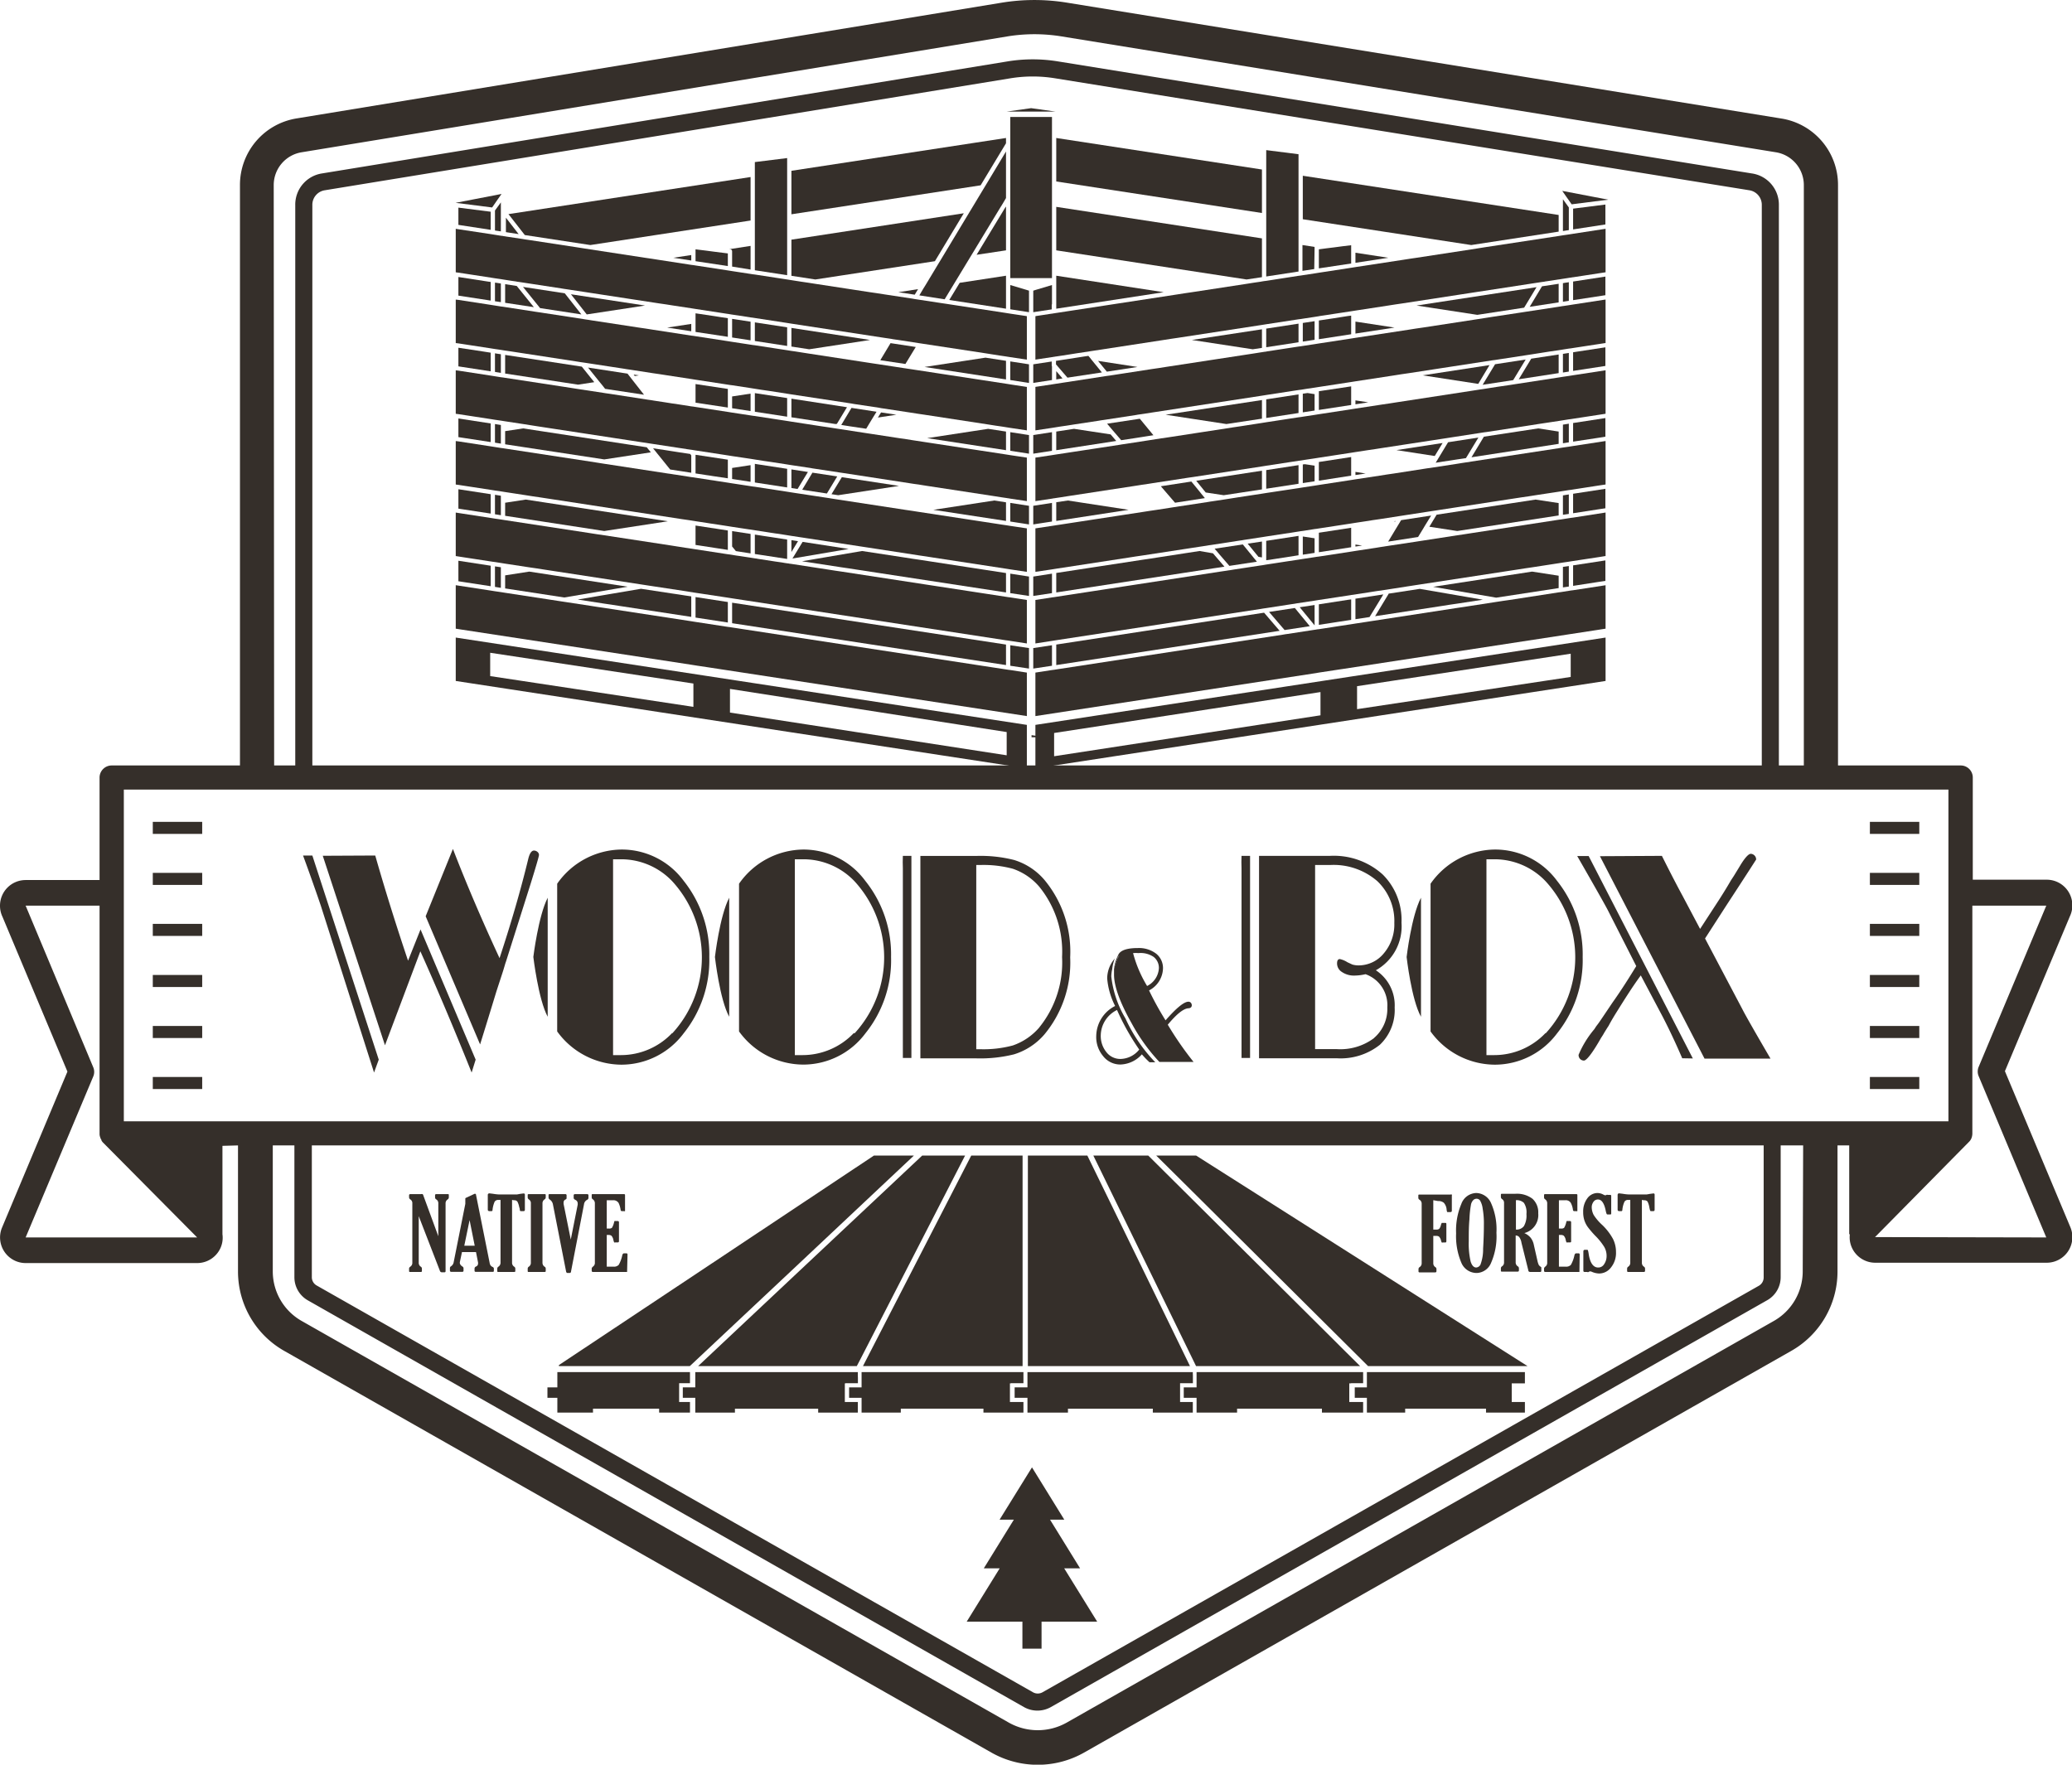 <svg xmlns="http://www.w3.org/2000/svg" viewBox="0 0 242.46 206.54"><defs><style>.cls-1{fill:#352f2a;}.cls-2{fill:none;}</style></defs><title>Ресурс 1</title><g id="Слой_2" data-name="Слой 2"><g id="Слой_1-2" data-name="Слой 1"><polygon class="cls-1" points="128.39 189.8 124.53 183.56 126.39 183.56 122.87 177.86 124.54 177.86 120.76 171.74 116.97 177.86 118.64 177.86 115.12 183.56 116.98 183.56 113.12 189.8 119.64 189.8 119.64 192.96 121.88 192.96 121.88 189.8 128.39 189.8"/><polygon class="cls-1" points="106.17 149.8 100.98 159.89 119.66 159.89 119.66 149.8 119.66 141.01 119.66 140.31 119.66 135.25 113.65 135.25 111.2 140.02 106.17 149.8"/><polygon class="cls-1" points="140.49 140.4 140.69 140.6 160.09 159.89 178.75 159.89 148.08 140.4 139.97 135.25 135.3 135.25 135.3 135.25 137.59 137.52 140.49 140.4"/><polygon class="cls-1" points="137.24 155.76 130.05 141.01 127.24 135.25 120.28 135.25 120.28 141.01 120.28 149.11 120.28 149.8 120.28 159.89 139.25 159.89 137.24 155.76"/><polygon class="cls-1" points="92.72 148.62 103.93 138.08 106.94 135.25 102.26 135.25 82.17 148.62 65.4 159.77 65.4 159.89 80.72 159.89 92.72 148.62"/><polygon class="cls-1" points="135.04 149.8 139.96 159.89 140.15 159.89 159.16 159.89 159.16 159.89 159.16 159.89 156.91 157.66 155.78 156.53 149.01 149.8 134.37 135.25 127.94 135.25 127.94 135.25 128.99 137.4 135.04 149.8"/><polygon class="cls-1" points="101.78 141.01 101.78 141.01 93.18 149.09 81.69 159.89 100.26 159.89 100.78 158.89 105.72 149.28 109.97 141.01 112.93 135.25 107.91 135.25 107.91 135.25 103.73 139.18 101.78 141.01"/><polygon class="cls-1" points="79.47 164.09 79.47 161.89 80.74 161.89 80.74 161.35 80.74 161 80.74 160.99 80.74 160.59 80.69 160.59 80.2 160.59 80.2 160.59 65.22 160.59 65.22 160.66 65.22 161 65.22 161.35 65.22 162.38 64.06 162.38 64.06 163.6 65.22 163.6 65.22 165.33 69.39 165.33 69.39 164.87 77.13 164.87 77.13 165.33 80.74 165.33 80.74 164.09 79.49 164.09 79.47 164.09"/><polygon class="cls-1" points="98.86 164.09 98.86 161.91 98.93 161.91 98.93 161.89 100.39 161.89 100.39 161.35 100.39 161.26 100.38 161 100.38 160.59 100.37 160.59 100.01 160.59 81.36 160.59 81.36 160.66 81.36 161 81.36 161.35 81.36 162.38 81.18 162.38 79.9 162.38 79.9 163.6 79.93 163.6 81.18 163.6 81.36 163.6 81.36 165.33 86 165.33 86 164.87 95.74 164.87 95.74 165.33 100.38 165.33 100.38 164.09 98.93 164.09 98.86 164.09"/><polygon class="cls-1" points="118.18 164.09 118.18 161.91 118.3 161.91 118.3 161.89 119.76 161.89 119.76 161.35 119.76 161 119.76 160.59 119.66 160.59 100.88 160.59 100.82 160.59 100.82 160.66 100.82 161 100.82 161.35 100.82 162.38 99.36 162.38 99.36 162.4 99.36 163.6 100.82 163.6 100.82 165.33 100.88 165.33 105.41 165.33 105.41 164.87 115.08 164.87 115.08 165.33 119.76 165.33 119.76 164.09 118.3 164.09 118.18 164.09"/><polygon class="cls-1" points="138.09 164.09 138.09 161.89 139.59 161.89 139.59 161.35 139.59 161 139.58 160.78 139.58 160.59 139.49 160.59 139.49 160.59 120.28 160.59 120.23 160.59 120.23 161 120.23 161.35 120.23 162.38 120.19 162.38 118.73 162.38 118.73 162.4 118.73 163.6 120.19 163.6 120.23 163.6 120.23 165.33 124.97 165.33 124.97 164.87 134.9 164.87 134.9 165.33 139.58 165.33 139.58 164.09 138.1 164.09 138.09 164.09"/><polygon class="cls-1" points="157.89 164.09 157.89 161.91 158.1 161.91 158.1 161.89 159.51 161.89 159.51 161.35 159.51 161 159.51 160.66 159.51 160.59 140.19 160.59 140.19 160.59 140.15 160.59 140.02 160.59 140.02 160.95 140.02 161 140.02 161.35 140.02 162.38 138.52 162.38 138.52 163.6 138.53 163.6 140.02 163.6 140.02 165.33 140.15 165.33 144.76 165.33 144.76 164.87 154.69 164.87 154.69 165.33 159.51 165.33 159.51 164.09 158.1 164.09 157.89 164.09"/><polygon class="cls-1" points="160.59 160.59 160.12 160.59 159.95 160.59 159.95 160.89 159.95 161 159.95 161.35 159.95 162.38 159.95 162.38 158.53 162.38 158.53 162.4 158.53 163.6 159.95 163.6 159.95 163.6 159.95 165.33 164.43 165.33 164.43 164.87 173.89 164.87 173.89 165.33 178.44 165.33 178.44 164.09 176.9 164.09 176.9 161.91 178.44 161.91 178.44 161.35 178.44 161 178.44 160.66 178.44 160.59 160.59 160.59 160.59 160.59"/><rect class="cls-1" x="218.81" y="126.05" width="5.78" height="1.41"/><rect class="cls-1" x="218.81" y="120.08" width="5.78" height="1.41"/><rect class="cls-1" x="218.81" y="114.11" width="5.78" height="1.41"/><rect class="cls-1" x="218.81" y="108.13" width="5.78" height="1.41"/><rect class="cls-1" x="218.81" y="102.16" width="5.78" height="1.41"/><rect class="cls-1" x="218.81" y="96.19" width="5.78" height="1.41"/><rect class="cls-1" x="17.88" y="126.05" width="5.78" height="1.41"/><rect class="cls-1" x="17.88" y="120.08" width="5.78" height="1.41"/><rect class="cls-1" x="17.88" y="114.11" width="5.78" height="1.41"/><rect class="cls-1" x="17.88" y="108.13" width="5.78" height="1.41"/><rect class="cls-1" x="17.88" y="102.16" width="5.78" height="1.41"/><rect class="cls-1" x="17.88" y="96.19" width="5.78" height="1.41"/><polygon class="cls-2" points="121.42 92.41 120.39 92.41 102.67 92.41 14.48 92.41 14.48 105.96 14.48 131.24 227.99 131.24 227.99 92.41 139.11 92.41 121.42 92.41"/><polygon class="cls-1" points="123.14 88.42 123.14 88.29 122.26 88.29 123.14 88.42"/><polygon class="cls-1" points="117.72 58.79 116.35 58.58 109.22 59.67 117.72 60.97 117.72 58.79"/><polygon class="cls-1" points="59.11 67.34 59.11 68.87 66.03 69.93 73.45 68.67 61.93 66.9 59.11 67.34"/><polygon class="cls-1" points="92.73 65.37 99.31 64.25 93.92 63.42 92.73 65.37"/><polygon class="cls-1" points="158.61 63.97 159.39 63.85 158.61 63.73 158.61 63.97"/><polygon class="cls-1" points="147.67 65.24 147.67 63.38 146 63.63 147.26 65.17 147.67 65.24"/><polygon class="cls-1" points="182.39 68.83 182.39 67.38 179.28 66.9 167.7 68.68 175.08 69.95 182.39 68.83"/><polygon class="cls-1" points="124.96 58.58 123.6 58.78 123.6 60.97 132.07 59.67 124.96 58.58"/><polygon class="cls-1" points="153.83 63 152.45 62.79 152.45 64.92 153.83 64.71 153.83 63"/><polygon class="cls-1" points="123.6 75.44 123.6 77.84 149.74 73.83 147.92 71.71 123.6 75.44"/><polygon class="cls-1" points="153.83 70.81 152.09 71.07 153.83 73.19 153.83 70.81"/><polygon class="cls-1" points="85.67 72.94 117.72 77.84 117.72 75.44 85.67 70.54 85.67 72.94"/><polygon class="cls-1" points="71.54 70.77 72.37 70.9 80.89 72.2 80.89 69.8 80.21 69.7 79.38 69.57 78.56 69.45 75.01 68.91 67.6 70.17 70.71 70.65 71.54 70.77"/><polygon class="cls-1" points="99.31 66.52 100.14 66.65 117.72 69.34 117.72 67.07 107.57 65.51 106.74 65.39 105.92 65.26 100.88 64.49 93.85 65.69 98.48 66.4 99.31 66.52"/><polygon class="cls-1" points="140.37 64.49 135.37 65.26 134.55 65.39 133.72 65.51 123.6 67.06 123.6 69.34 141.15 66.65 141.97 66.52 142.8 66.4 143.28 66.32 141.94 64.76 140.37 64.49"/><polygon class="cls-1" points="162.69 69.45 162.51 69.47 162.4 69.66 162.26 69.89 160.91 72.12 168.87 70.9 169.69 70.77 170.52 70.65 173.52 70.19 166.14 68.92 162.69 69.45"/><polygon class="cls-1" points="78.15 61.01 61.53 58.47 59.11 58.84 59.11 60.37 70.71 62.15 78.15 61.01"/><polygon class="cls-1" points="117.72 50.51 115.63 50.19 108.5 51.28 117.72 52.69 117.72 50.51"/><polygon class="cls-1" points="92.61 57.12 93.33 57.23 94.54 55.24 92.61 54.94 92.61 57.12"/><polygon class="cls-1" points="87.83 54.44 85.67 54.77 85.67 56.06 87.83 56.39 87.83 54.44"/><polygon class="cls-1" points="105.2 56.87 98.51 55.85 97.3 57.84 98.08 57.96 105.2 56.87"/><polygon class="cls-1" points="158.61 55.6 159.8 55.42 158.61 55.23 158.61 55.6"/><polygon class="cls-1" points="123.6 50.51 123.6 52.69 130.62 51.61 129.96 50.84 125.68 50.19 123.6 50.51"/><polygon class="cls-1" points="182.39 60.33 182.39 58.88 179.69 58.47 168.11 60.24 167.26 61.65 170.52 62.15 182.39 60.33"/><polygon class="cls-1" points="163.1 61.01 163.27 61.04 163.31 60.98 163.1 61.01"/><polygon class="cls-1" points="143.2 57.96 147.67 57.28 147.67 55.09 139.98 56.27 141.09 57.64 143.2 57.96"/><polygon class="cls-1" points="153.83 54.5 152.69 54.33 152.45 54.36 152.45 56.54 153.83 56.33 153.83 54.5"/><polygon class="cls-1" points="69.08 28.68 87.83 25.81 87.83 20.72 59.5 25.06 61.41 27.51 69.08 28.68"/><polygon class="cls-1" points="117.72 16.77 117.72 16.15 92.61 19.99 92.61 25.08 114.75 21.69 117.72 16.77"/><polygon class="cls-1" points="147.67 19.84 123.6 16.15 123.6 21.24 147.67 24.93 147.67 19.84"/><polygon class="cls-1" points="182.39 27.11 182.39 25.16 152.45 20.57 152.45 25.66 172.16 28.68 182.39 27.11"/><path class="cls-1" d="M87.83,31.55V28.78l-2.52.39.14,0a.24.24,0,0,1,.22.25v1.78Z"/><polygon class="cls-1" points="75.48 35.76 66.81 34.44 68.66 36.8 75.48 35.76"/><polygon class="cls-1" points="117.72 24.21 117.68 24.21 114.28 29.82 117.72 29.3 117.72 24.21"/><polygon class="cls-1" points="59.11 33.26 59.11 35.44 62.47 35.95 60.47 33.47 59.11 33.26"/><polygon class="cls-1" points="109.4 30.57 112.78 24.96 92.61 28.05 92.61 32.28 95.41 32.71 109.4 30.57"/><polygon class="cls-1" points="80.89 29.85 78.79 30.17 80.89 30.49 80.89 29.85"/><polygon class="cls-1" points="162.46 30.17 158.61 29.58 158.61 30.76 162.46 30.17"/><path class="cls-1" d="M153.83,29a.18.18,0,0,1,0-.1l-1.42-.22V31.7l1.38-.21Z"/><polygon class="cls-1" points="147.67 32.44 147.67 27.9 123.6 24.21 123.6 29.3 145.87 32.71 147.67 32.44"/><polygon class="cls-1" points="172.87 36.85 178.35 36.01 179.8 33.61 165.76 35.76 172.87 36.85"/><polygon class="cls-1" points="74.15 43.84 74.28 44.01 74.76 43.93 74.15 43.84"/><polygon class="cls-1" points="87.83 37.65 85.67 37.32 85.67 39.5 87.83 39.83 87.83 37.65"/><polygon class="cls-1" points="59.11 41.54 59.11 43.72 67.64 45.02 69.54 44.73 68.08 42.91 59.11 41.54"/><polygon class="cls-1" points="80.89 37.91 78.07 38.34 80.89 38.77 80.89 37.91"/><polygon class="cls-1" points="111.08 35.11 117.72 36.13 117.72 32.55 117.72 32.27 112.3 33.1 111.08 35.11"/><polygon class="cls-1" points="107.43 33.84 105.12 34.2 107.04 34.49 107.43 33.84"/><polygon class="cls-1" points="101.81 39.79 92.61 38.38 92.61 40.56 94.69 40.88 101.81 39.79"/><polygon class="cls-1" points="172.98 44.93 174.3 42.73 166.48 43.93 172.98 44.93"/><polygon class="cls-1" points="158.61 39.04 163.18 38.34 158.61 37.64 158.61 39.04"/><polygon class="cls-1" points="123.6 32.27 123.6 32.55 123.6 36.13 136.17 34.2 123.6 32.27"/><polygon class="cls-1" points="147.67 38.54 139.47 39.79 146.59 40.88 147.67 40.72 147.67 38.54"/><polygon class="cls-1" points="182.39 41.49 179.18 41.98 177.72 44.39 182.39 43.67 182.39 41.49"/><polygon class="cls-1" points="153.83 37.59 152.45 37.8 152.45 39.98 153.83 39.77 153.83 37.59"/><polygon class="cls-1" points="117.72 42.23 115.32 41.86 108.19 42.95 117.72 44.41 117.72 42.23"/><polygon class="cls-1" points="92.61 48.84 97.77 49.63 97.93 49.61 99.11 47.66 92.61 46.66 92.61 48.84"/><polygon class="cls-1" points="87.83 46.07 85.67 46.4 85.67 47.78 87.83 48.11 87.83 46.07"/><polygon class="cls-1" points="102.73 48.87 104.89 48.54 103.1 48.27 102.73 48.87"/><polygon class="cls-1" points="76.16 52.94 75.68 52.35 61.22 50.14 59.11 50.46 59.11 52 70.71 53.77 76.16 52.94"/><polygon class="cls-1" points="57.92 67.01 57.92 67.27 57.92 67.52 57.92 68.69 58.61 68.8 58.61 67.41 58.61 67.16 58.61 66.91 58.61 66.39 57.92 66.29 57.92 67.01"/><polygon class="cls-1" points="58.61 58.91 58.61 58.66 58.61 58.41 58.61 58.02 57.92 57.91 57.92 58.51 57.92 58.77 57.92 59.02 57.92 60.19 58.61 60.3 58.61 58.91"/><polygon class="cls-1" points="58.61 25.2 58.61 24.94 58.61 24.69 58.61 23.69 57.92 24.64 57.92 24.8 57.92 25.05 57.92 25.3 57.92 26.98 58.61 27.08 58.61 25.2"/><polygon class="cls-1" points="58.61 33.26 58.61 33.18 58.03 33.09 57.92 33.08 57.92 33.11 57.92 33.36 57.92 35.26 58.61 35.36 58.61 33.26"/><polygon class="cls-1" points="58.61 41.46 58.14 41.39 57.92 41.35 57.92 41.42 57.92 43.53 58.61 43.64 58.61 41.46"/><polygon class="cls-1" points="58.61 50.54 58.61 50.28 58.61 50.03 58.61 49.74 57.92 49.63 57.92 50.14 57.92 50.39 57.92 50.64 57.92 51.81 58.61 51.92 58.61 50.54"/><polygon class="cls-1" points="53.64 67.67 53.64 67.92 53.64 68.03 54.09 68.1 57.42 68.61 57.42 67.59 57.42 67.34 57.42 67.09 57.42 66.21 53.64 65.63 53.64 67.67"/><polygon class="cls-1" points="57.42 59.09 57.42 58.84 57.42 58.59 57.42 57.84 53.64 57.26 53.64 59.17 53.64 59.42 53.64 59.53 54.09 59.6 57.42 60.11 57.42 59.09"/><polygon class="cls-1" points="57.42 25.38 57.42 25.13 57.42 24.87 57.42 24.78 53.64 24.3 53.64 25.45 53.64 25.7 53.64 25.96 53.64 26.32 57.42 26.9 57.42 25.38"/><polygon class="cls-1" points="57.42 33.44 57.42 33.18 57.42 33 57.2 32.97 53.64 32.42 53.64 33.51 53.64 33.76 53.64 34.02 53.64 34.6 57.42 35.18 57.42 33.44"/><polygon class="cls-1" points="57.42 41.5 57.42 41.28 57.31 41.26 56.48 41.13 53.64 40.7 53.64 41.57 53.64 41.82 53.64 42.08 53.64 42.88 57.42 43.46 57.42 41.5"/><polygon class="cls-1" points="57.42 50.72 57.42 50.47 57.42 50.21 57.42 49.56 53.64 48.98 53.64 50.79 53.64 51.05 53.64 51.16 54.09 51.23 57.42 51.74 57.42 50.72"/><polygon class="cls-1" points="57.59 24.28 58.24 23.34 58.69 22.7 53.31 23.74 57.57 24.28 57.59 24.28"/><polygon class="cls-1" points="121.16 32.55 123.1 32.55 123.1 32.19 123.1 31.94 123.1 31.69 123.1 29.73 123.1 29.47 123.1 29.22 123.1 24.13 123.1 23.88 123.1 23.63 123.1 21.67 123.1 21.41 123.1 21.16 123.1 16.07 123.1 15.82 123.1 15.57 123.1 13.69 118.22 13.69 118.22 15.57 118.22 15.82 118.22 15.94 118.22 16.07 118.22 21.16 118.22 21.41 118.22 21.67 118.22 23.32 118.22 23.63 118.22 23.88 118.22 24.13 118.22 29.22 118.22 29.47 118.22 29.73 118.22 31.69 118.22 31.94 118.22 32.19 118.22 32.55 120.16 32.55 120.41 32.55 120.66 32.55 120.91 32.55 121.16 32.55"/><polygon class="cls-1" points="120.66 12.66 117.8 13.06 123.52 13.06 120.66 12.66"/><polygon class="cls-1" points="167.89 53.37 168.81 51.85 163.41 52.68 167.89 53.37"/><polygon class="cls-1" points="153.83 46.13 153 46 152.45 46.08 152.45 48.26 153.83 48.05 153.83 46.13"/><polygon class="cls-1" points="158.61 47.32 160.11 47.09 158.61 46.86 158.61 47.32"/><polygon class="cls-1" points="182.39 50.51 180 50.14 173.64 51.11 172.19 53.52 182.39 51.95 182.39 50.51"/><polygon class="cls-1" points="133.1 42.95 128.49 42.24 129.52 43.5 133.1 42.95"/><polygon class="cls-1" points="147.67 46.82 136.4 48.54 143.51 49.63 147.67 49 147.67 46.82"/><polygon class="cls-1" points="123.6 44.41 124.33 44.29 123.6 43.44 123.6 44.41"/><polygon class="cls-1" points="118.22 58.86 118.22 61.02 118.22 61.04 118.93 61.15 119.72 61.27 120.16 61.34 120.41 61.38 120.41 61.15 120.41 60.9 120.41 60.65 120.41 59.2 120.16 59.16 118.22 58.86"/><polygon class="cls-1" points="120.91 60.65 120.91 60.9 120.91 61.15 120.91 61.38 121.16 61.34 121.6 61.27 122.38 61.15 123.1 61.04 123.1 61.02 123.1 58.86 121.16 59.16 120.91 59.2 120.91 60.65"/><polygon class="cls-1" points="123.1 69.42 123.1 67.14 120.91 67.48 120.91 69.75 123.1 69.42"/><polygon class="cls-1" points="123.1 77.92 123.1 75.52 120.91 75.85 120.91 78.25 123.1 77.92"/><polygon class="cls-1" points="118.22 77.92 120.41 78.25 120.41 75.85 118.22 75.52 118.22 77.92"/><polygon class="cls-1" points="118.22 69.42 120.41 69.75 120.41 67.48 118.22 67.14 118.22 69.42"/><polygon class="cls-1" points="118.22 50.58 118.22 52.76 120.16 53.06 120.41 53.1 120.41 50.92 120.16 50.88 118.22 50.58"/><polygon class="cls-1" points="123.1 52.76 123.1 50.58 121.16 50.88 120.91 50.92 120.91 53.1 121.16 53.06 123.1 52.76"/><polygon class="cls-1" points="118.22 33.36 118.22 36.2 120.16 36.5 120.41 36.54 120.41 34.02 120.16 33.94 118.22 33.36"/><polygon class="cls-1" points="123.07 36.21 123.07 35.62 123.1 35.65 123.1 33.36 121.16 33.94 120.91 34.02 120.91 36.54 121.16 36.5 123.07 36.21"/><polygon class="cls-1" points="118.22 42.3 118.22 44.48 120.16 44.78 120.41 44.82 120.41 42.64 120.16 42.6 118.22 42.3"/><polygon class="cls-1" points="121.16 42.6 120.91 42.64 120.91 44.82 121.16 44.78 123.1 44.48 123.1 42.86 123.07 42.83 123.07 42.31 121.16 42.6"/><polygon class="cls-1" points="107.16 40.61 104.21 40.16 103.01 42.16 105.95 42.6 107.16 40.61"/><polygon class="cls-1" points="117.72 21.74 117.72 21.49 117.72 21.24 117.72 17.73 115.4 21.59 115.23 21.87 115.06 22.15 113.76 24.31 113.59 24.59 113.42 24.87 110.05 30.47 109.88 30.75 109.71 31.03 108.41 33.19 108.24 33.47 108.07 33.74 107.58 34.57 110.54 35.03 111.65 33.2 111.82 32.92 111.99 32.64 113.3 30.48 113.47 30.2 113.64 29.92 117.04 24.31 117.21 24.04 117.38 23.76 117.72 23.18 117.72 21.74"/><polygon class="cls-1" points="92.61 64.61 93.38 63.34 92.61 63.22 92.61 64.61"/><polygon class="cls-1" points="93.87 57.32 96.76 57.76 97.97 55.76 95.07 55.32 93.87 57.32"/><polygon class="cls-1" points="98.59 49.76 99.42 49.89 101.36 50.18 101.75 49.53 101.92 49.25 102.09 48.97 102.57 48.19 99.64 47.74 98.58 49.51 98.44 49.73 98.59 49.76"/><polygon class="cls-1" points="165.94 62.85 166.44 62.03 166.58 61.8 166.72 61.56 167.47 60.34 163.95 60.88 163.81 61.12 163.67 61.35 163.53 61.58 162.44 63.39 165.94 62.85"/><polygon class="cls-1" points="161.04 69.7 158.61 70.07 158.61 72.47 160.26 72.22 161.73 69.81 161.87 69.57 161.87 69.57 161.87 69.57 161.04 69.7"/><polygon class="cls-1" points="182.39 33.22 182.39 33.21 182.36 33.22 180.44 33.51 179 35.91 182.39 35.39 182.39 33.22"/><polygon class="cls-1" points="173.51 45.01 173.5 45.04 173.59 45.02 177.07 44.49 178.53 42.08 174.95 42.63 173.51 45.01"/><polygon class="cls-1" points="168.43 53.45 168.29 53.68 168.15 53.91 168 54.16 168.87 54.02 169.69 53.9 170.52 53.77 171.54 53.62 173 51.21 169.45 51.76 168.43 53.45"/><polygon class="cls-1" points="87.83 64.77 87.83 62.94 87.83 62.69 87.83 62.49 87.64 62.46 85.67 62.16 85.67 62.77 85.67 63.02 85.67 63.27 85.67 63.96 86.11 64.5 87.83 64.77"/><polygon class="cls-1" points="59.2 25.48 59.2 27.17 60.69 27.4 59.2 25.48"/><polygon class="cls-1" points="61.2 33.58 63.2 36.06 68.03 36.8 66.09 34.33 61.2 33.58"/><polygon class="cls-1" points="73.89 44.32 73.71 44.09 73.43 43.73 68.81 43.02 70.11 44.64 70.3 44.87 70.48 45.09 70.81 45.51 75.36 46.2 74.06 44.54 73.89 44.32"/><polygon class="cls-1" points="77.09 53.3 78.42 54.95 79.8 55.16 80.63 55.29 80.89 55.33 80.89 55.25 80.89 55 80.89 53.3 80.76 53.13 79.49 52.94 78.66 52.81 77.84 52.68 76.42 52.47 76.73 52.85 76.91 53.08 77.09 53.3"/><polygon class="cls-1" points="142.13 64.22 142.2 64.3 142.46 64.6 142.71 64.9 143.86 66.23 147.08 65.74 146.99 65.63 146.75 65.34 146.51 65.04 145.43 63.72 142.13 64.22"/><polygon class="cls-1" points="148.5 71.62 150.32 73.74 153.27 73.29 151.52 71.16 148.5 71.62"/><polygon class="cls-1" points="136.09 56.87 135.84 56.91 136.01 57.11 136.26 57.4 137.5 58.84 140.99 58.3 140.83 58.1 140.59 57.81 140.36 57.52 139.41 56.36 136.09 56.87"/><polygon class="cls-1" points="130.47 50.67 130.72 50.96 131.2 51.52 132.79 51.28 133.62 51.15 134.44 51.02 134.97 50.94 133.38 49.01 129.55 49.59 130.22 50.38 130.47 50.67"/><polygon class="cls-1" points="127.52 41.84 127.36 41.65 126.82 41.73 125.99 41.86 123.6 42.23 123.57 42.23 123.57 42.65 123.6 42.68 124.91 44.2 128.94 43.59 127.75 42.13 127.52 41.84"/><polygon class="cls-1" points="88.72 64.9 88.98 64.94 89.25 64.98 92.11 65.42 92.11 63.15 90.5 62.9 90.24 62.86 89.97 62.82 89.3 62.72 88.47 62.59 88.39 62.58 88.33 62.57 88.33 62.61 88.33 62.86 88.33 64.84 88.39 64.85 88.72 64.9"/><polygon class="cls-1" points="92.11 54.87 88.58 54.33 88.33 54.29 88.33 54.36 88.33 56.47 92.11 57.05 92.11 54.87"/><polygon class="cls-1" points="92.11 28.13 92.11 27.88 92.11 27.62 92.11 25.66 92.11 25.41 92.11 25.16 92.11 20.07 92.11 19.82 92.11 19.56 92.11 18.5 88.33 18.97 88.33 20.14 88.33 20.39 88.33 20.65 88.33 25.74 88.33 25.99 88.33 26.24 88.33 28.2 88.33 28.45 88.33 28.71 88.33 31.63 92.11 32.21 92.11 28.13"/><polygon class="cls-1" points="92.11 38.31 88.33 37.73 88.33 39.91 92.11 40.49 92.11 38.31"/><polygon class="cls-1" points="92.11 46.59 88.33 46.01 88.33 48.19 92.11 48.77 92.11 46.59"/><polygon class="cls-1" points="158.11 63.66 158.11 63.4 158.11 63.15 158.11 61.77 154.33 62.35 154.33 62.57 154.33 62.83 154.33 63.08 154.33 64.63 158.11 64.05 158.11 63.66"/><polygon class="cls-1" points="158.11 55.16 158.11 54.9 158.11 54.65 158.11 53.49 154.34 54.07 154.33 54.07 154.33 54.33 154.33 54.58 154.33 56.26 158.11 55.67 158.11 55.16"/><polygon class="cls-1" points="155.24 29.06 154.33 29.18 154.33 31.41 158.11 30.84 158.11 29.5 158.11 29.25 158.11 29 158.11 28.7 157.04 28.83 156.14 28.95 155.24 29.06"/><polygon class="cls-1" points="158.11 37.56 158.11 37.31 158.11 37.05 158.11 36.94 157.72 36.99 156.89 37.12 156.07 37.25 154.33 37.51 154.33 39.7 158.11 39.12 158.11 37.56"/><polygon class="cls-1" points="158.11 46.78 158.11 46.53 158.11 46.28 158.11 45.22 154.65 45.74 154.33 45.79 154.33 45.95 154.33 46.2 154.33 47.98 158.11 47.4 158.11 46.78"/><polygon class="cls-1" points="156.47 72.8 156.8 72.75 158.11 72.55 158.11 70.57 158.11 70.15 158.07 70.16 157.75 70.2 154.33 70.73 154.33 73.13 156.15 72.85 156.47 72.8"/><polygon class="cls-1" points="85.17 64.13 85.17 63.74 85.17 63.35 85.17 63.34 85.17 63.09 85.17 62.84 85.17 62.09 84.02 61.91 83.66 61.85 83.29 61.8 81.39 61.51 81.39 63.42 81.39 63.67 81.39 63.78 81.86 63.85 85.17 64.36 85.17 64.13"/><polygon class="cls-1" points="81.39 72.28 85.17 72.86 85.17 70.46 81.39 69.88 81.39 72.28"/><polygon class="cls-1" points="81.69 29.22 81.39 29.18 81.39 29.26 81.39 29.52 81.39 29.77 81.39 30.57 85.17 31.14 85.17 29.66 83.5 29.45 82.6 29.33 81.69 29.22"/><polygon class="cls-1" points="85.17 37.25 85.17 37.24 84.36 37.12 83.54 36.99 81.39 36.67 81.39 37.32 81.39 37.58 81.39 37.83 81.39 38.85 85.17 39.42 85.17 37.25"/><polygon class="cls-1" points="85.17 46.47 85.17 46.22 85.17 45.97 85.17 45.52 81.39 44.95 81.39 46.55 81.39 46.8 81.39 47.05 81.39 47.13 85.17 47.7 85.17 46.47"/><polygon class="cls-1" points="83.05 55.66 83.41 55.72 85.17 55.98 85.17 54.85 85.17 54.59 85.17 54.34 85.17 53.8 81.48 53.24 81.39 53.23 81.39 53.53 81.39 53.94 81.39 54.92 81.39 55.17 81.39 55.41 81.45 55.42 82.69 55.61 83.05 55.66"/><polygon class="cls-1" points="151.95 64.99 151.95 62.72 148.17 63.3 148.17 65.33 148.17 65.57 148.93 65.46 151.95 64.99"/><polygon class="cls-1" points="151.95 54.44 148.17 55.02 148.17 57.2 151.95 56.62 151.95 54.44"/><polygon class="cls-1" points="151.95 28.56 151.95 28.3 151.95 28.05 151.95 26.09 151.95 25.84 151.95 25.58 151.95 20.5 151.95 20.24 151.95 19.99 151.95 18.05 148.17 17.57 148.17 19.41 148.17 19.66 148.17 19.92 148.17 25 148.17 25.26 148.17 25.51 148.17 27.47 148.17 27.72 148.17 27.98 148.17 32.36 151.95 31.78 151.95 28.56"/><polygon class="cls-1" points="151.95 37.88 148.17 38.46 148.17 40.64 151.95 40.06 151.95 37.88"/><polygon class="cls-1" points="151.95 46.16 148.17 46.74 148.17 48.92 151.95 48.34 151.95 46.16"/><polygon class="cls-1" points="57.92 27.48 57.67 27.44 57.42 27.4 53.64 26.83 53.39 26.79 53.33 26.78 53.33 31.09 53.33 31.34 53.33 31.6 53.33 31.86 53.39 31.88 53.64 31.91 57.42 32.49 57.67 32.53 57.92 32.57 58.61 32.67 58.86 32.71 58.86 32.71 59.11 32.75 59.68 32.84 60.01 32.89 60.37 32.94 60.51 32.97 60.74 33 65.65 33.75 66.01 33.81 66.36 33.86 77.13 35.51 77.96 35.63 78.78 35.76 80.89 36.08 81.14 36.12 81.39 36.16 85.17 36.74 85.19 36.74 85.42 36.78 85.67 36.82 86.02 36.87 86.84 36.99 87.83 37.15 88.08 37.18 88.33 37.22 92.11 37.8 92.36 37.84 92.61 37.88 103.47 39.54 103.95 39.61 104.22 39.65 104.29 39.66 104.49 39.7 105.12 39.79 107.44 40.15 107.71 40.19 107.97 40.23 115.32 41.35 116.14 41.48 116.97 41.61 117.72 41.72 117.97 41.76 118.22 41.8 120.16 42.09 120.16 41.12 120.16 40.86 120.16 40.61 120.16 37.49 120.16 37.24 120.16 37.01 120.09 36.99 118.22 36.71 117.97 36.67 117.72 36.63 110.8 35.57 110.53 35.53 110.26 35.49 107.3 35.04 107.03 35 106.76 34.95 103.47 34.45 102.64 34.32 101.81 34.2 95.41 33.22 94.58 33.09 93.76 32.97 92.61 32.79 92.36 32.75 92.11 32.71 88.33 32.13 88.08 32.1 87.83 32.06 85.67 31.73 85.42 31.69 85.17 31.65 81.39 31.07 81.14 31.03 80.89 31 77.13 30.42 76.31 30.29 75.48 30.17 69.08 29.19 68.25 29.06 67.42 28.93 61.86 28.08 61.5 28.03 61.14 27.97 59.2 27.68 59.11 27.66 58.95 27.64 58.86 27.62 58.7 27.6 58.61 27.59 57.92 27.48"/><polygon class="cls-1" points="182.89 24.73 182.89 24.99 182.89 25.24 182.89 27.04 183.58 26.93 183.58 25.34 183.58 25.09 183.58 24.84 183.58 24.28 182.89 23.32 182.89 24.73"/><polygon class="cls-1" points="183.58 67.56 183.58 67.31 183.58 67.06 183.58 66.25 182.89 66.35 182.89 66.95 182.89 67.2 182.89 67.46 182.89 68.75 183.58 68.65 183.58 67.56"/><polygon class="cls-1" points="183.58 59.06 183.58 58.81 183.58 58.56 183.58 57.87 182.89 57.98 182.89 58.45 182.89 58.7 182.89 58.96 182.89 60.25 183.58 60.15 183.58 59.06"/><polygon class="cls-1" points="183.58 41.47 183.58 41.31 183.07 41.39 182.89 41.42 182.89 43.6 183.58 43.49 183.58 41.47"/><polygon class="cls-1" points="183.58 50.69 183.58 50.43 183.58 50.18 183.58 49.59 182.89 49.7 182.89 50.08 182.89 50.33 182.89 50.58 182.89 51.88 183.58 51.77 183.58 50.69"/><polygon class="cls-1" points="183.25 35.26 183.58 35.21 183.58 34.72 183.58 34.24 183.58 33.41 183.58 33.15 183.58 33.03 183.47 33.05 183.18 33.09 182.89 33.14 182.89 33.3 182.89 34.89 182.89 35.32 182.93 35.31 183.25 35.26"/><polygon class="cls-1" points="187.86 67.97 187.86 67.71 187.86 65.59 184.08 66.17 184.08 67.13 184.08 67.39 184.08 67.64 184.08 68.57 187.11 68.1 187.86 67.99 187.86 67.97"/><polygon class="cls-1" points="187.86 59.47 187.86 59.21 187.86 57.21 184.08 57.79 184.08 58.63 184.08 58.89 184.08 59.14 184.08 60.07 187.11 59.6 187.86 59.49 187.86 59.47"/><polygon class="cls-1" points="184.08 25.17 184.08 25.42 184.08 26.85 187.86 26.27 187.86 26 187.86 25.75 187.86 25.5 187.86 23.94 184.08 24.42 184.08 24.92 184.08 25.17"/><polygon class="cls-1" points="187.86 34.06 187.86 33.81 187.86 33.56 187.86 32.37 184.08 32.95 184.08 32.98 184.08 33.23 184.08 33.48 184.08 35.13 187.86 34.55 187.86 34.06"/><polygon class="cls-1" points="187.86 42.12 187.86 41.87 187.86 41.62 187.86 40.65 184.72 41.13 184.08 41.23 184.08 41.29 184.08 41.54 184.08 43.41 187.86 42.83 187.86 42.12"/><polygon class="cls-1" points="187.86 51.09 187.86 50.84 187.86 48.93 184.08 49.51 184.08 50.26 184.08 50.51 184.08 50.76 184.08 51.69 187.11 51.23 187.86 51.11 187.86 51.09"/><polygon class="cls-1" points="183.91 23.91 183.93 23.91 188.19 23.37 182.81 22.34 183.27 23 183.91 23.91"/><polygon class="cls-1" points="184.08 27.36 183.97 27.38 183.83 27.4 183.58 27.44 183.51 27.45 182.89 27.54 182.64 27.58 182.39 27.62 173.8 28.93 172.98 29.06 172.16 29.19 165.76 30.17 164.94 30.29 164.11 30.42 158.61 31.26 158.36 31.3 158.11 31.34 154.33 31.92 154.08 31.96 153.83 32 152.45 32.21 152.2 32.25 151.95 32.28 148.17 32.87 147.92 32.9 147.67 32.94 147.52 32.97 146.69 33.09 145.87 33.22 139.47 34.2 138.65 34.32 137.82 34.45 123.86 36.59 123.6 36.63 123.58 36.63 123.35 36.67 123.32 36.67 123.1 36.71 123.07 36.71 121.23 36.99 121.16 37.01 121.16 37.24 121.16 37.49 121.16 40.61 121.16 40.86 121.16 41.12 121.16 42.09 123.07 41.8 123.1 41.8 123.32 41.76 123.35 41.76 123.57 41.72 123.6 41.72 124.34 41.61 125.17 41.48 125.99 41.35 126.99 41.2 127.28 41.16 127.57 41.11 136.17 39.79 137 39.66 137.82 39.54 147.67 38.03 147.92 37.99 148.17 37.95 151.95 37.37 152.2 37.34 152.45 37.3 153.83 37.09 154.08 37.05 154.33 37.01 154.42 36.99 155.24 36.87 156.07 36.74 158.11 36.43 158.36 36.39 158.61 36.35 162.46 35.76 163.29 35.63 164.11 35.51 180.13 33.05 180.46 33 180.71 32.97 180.78 32.95 181.53 32.84 182.36 32.71 182.39 32.71 182.64 32.67 182.89 32.63 183.47 32.54 183.58 32.52 183.72 32.5 183.83 32.49 183.97 32.46 184.08 32.45 187.86 31.87 187.88 31.87 187.88 31.6 187.88 31.34 187.88 31.09 187.88 26.78 187.86 26.78 184.08 27.36"/><polygon class="cls-1" points="120.16 50.37 120.16 49.49 120.16 49.31 120.16 49.24 120.16 49.06 120.16 48.99 120.16 48.81 120.16 46.71 120.16 46.46 120.16 46.21 120.16 45.29 118.22 44.99 117.97 44.95 117.72 44.91 106.54 43.2 106.2 43.15 105.94 43.11 105.72 43.08 105.67 43.07 104.89 42.95 102.73 42.62 102.46 42.58 102.19 42.54 94.69 41.39 93.86 41.26 93.04 41.13 92.61 41.07 92.36 41.03 92.11 40.99 88.33 40.41 88.08 40.38 87.83 40.34 85.67 40.01 85.42 39.97 85.17 39.93 81.39 39.35 81.14 39.31 80.89 39.28 76.41 38.59 75.59 38.46 74.76 38.34 69.19 37.49 68.83 37.43 68.47 37.38 68.36 37.36 67.53 37.23 66.7 37.1 63.67 36.64 63.3 36.58 62.94 36.53 59.11 35.94 58.86 35.9 58.61 35.87 57.92 35.76 57.67 35.72 57.42 35.68 53.64 35.1 53.39 35.07 53.33 35.06 53.33 39.15 53.33 39.41 53.33 39.66 53.33 40.15 53.39 40.16 53.64 40.19 57.42 40.77 57.67 40.81 57.92 40.85 58.14 40.88 58.61 40.95 58.86 40.99 58.97 41.01 59.11 41.03 59.79 41.13 67.61 42.33 67.98 42.39 68.34 42.44 72.98 43.15 73.34 43.21 73.7 43.26 76.41 43.68 77.24 43.8 78.07 43.93 80.89 44.36 81.14 44.4 81.39 44.44 85.17 45.02 85.42 45.06 85.67 45.09 87.83 45.42 88.08 45.46 88.27 45.49 88.33 45.5 89.09 45.62 89.92 45.74 92.11 46.08 92.36 46.12 92.61 46.16 99.39 47.19 99.65 47.23 99.92 47.28 102.85 47.72 103.11 47.77 103.38 47.81 106.54 48.29 107.37 48.42 108.19 48.54 115.63 49.68 116.45 49.81 117.28 49.93 117.72 50 117.97 50.04 118.22 50.08 120.16 50.37"/><polygon class="cls-1" points="184.08 35.64 183.83 35.68 183.58 35.72 182.91 35.82 182.89 35.82 182.64 35.86 182.59 35.87 182.39 35.9 182.27 35.92 178.66 36.47 178.34 36.52 178.02 36.57 174.52 37.1 173.7 37.23 172.87 37.36 166.48 38.34 165.65 38.46 164.83 38.59 158.61 39.54 158.36 39.58 158.11 39.62 154.33 40.2 154.08 40.24 153.83 40.28 152.45 40.49 152.2 40.53 151.95 40.56 148.24 41.13 148.17 41.15 147.92 41.18 147.67 41.22 147.41 41.26 146.59 41.39 136.4 42.95 135.58 43.08 134.75 43.2 129.89 43.95 129.6 43.99 129.31 44.03 125.3 44.65 125 44.7 124.71 44.74 123.6 44.91 123.35 44.95 123.1 44.99 121.16 45.28 121.16 46.21 121.16 46.46 121.16 46.71 121.16 48.81 121.16 48.99 121.16 49.06 121.16 49.24 121.16 49.31 121.16 49.49 121.16 50.37 123.1 50.08 123.35 50.04 123.6 50 124.03 49.93 124.86 49.81 125.68 49.68 128.58 49.24 128.87 49.19 129.16 49.15 133.01 48.56 133.1 48.54 133.3 48.51 133.59 48.47 133.93 48.42 134.75 48.29 147.67 46.31 147.92 46.27 148.17 46.23 151.35 45.74 151.95 45.65 152.17 45.62 152.2 45.62 152.45 45.58 153 45.49 153.83 45.37 154.08 45.33 154.33 45.29 158.11 44.71 158.36 44.67 158.61 44.63 163.18 43.93 164 43.8 164.83 43.68 174.64 42.17 174.96 42.13 175.28 42.08 178.87 41.53 179.19 41.48 179.51 41.43 181.42 41.13 182.25 41.01 182.39 40.99 182.64 40.95 182.89 40.91 183.07 40.88 183.58 40.8 183.83 40.77 184.08 40.73 187.86 40.15 187.88 40.15 187.88 39.66 187.88 39.41 187.88 39.15 187.88 35.06 187.86 35.06 184.08 35.64"/><polygon class="cls-1" points="120.16 58.65 120.16 57.99 120.16 57.74 120.16 57.49 120.16 55.09 120.16 54.83 120.16 54.58 120.16 53.56 118.22 53.27 117.97 53.23 117.72 53.19 106.85 51.53 106.03 51.4 105.2 51.28 101.61 50.73 101.34 50.69 101.08 50.65 98.16 50.2 97.89 50.16 97.77 50.14 97.63 50.12 96.94 50.01 96.11 49.89 92.61 49.35 92.36 49.31 92.11 49.27 88.33 48.69 88.08 48.66 87.83 48.62 85.67 48.29 85.42 48.25 85.17 48.21 81.39 47.63 81.14 47.59 80.89 47.56 79.49 47.34 78.66 47.22 77.84 47.09 76.53 46.89 76.17 46.83 75.81 46.78 71.28 46.08 70.91 46.03 70.54 45.97 67.64 45.53 66.81 45.4 65.98 45.27 59.11 44.22 58.86 44.18 58.61 44.15 57.92 44.04 57.67 44 57.42 43.96 53.64 43.38 53.39 43.35 53.33 43.34 53.33 47.21 53.33 47.47 53.33 47.72 53.33 48.42 53.39 48.44 53.64 48.47 57.42 49.05 57.67 49.09 57.92 49.13 58.61 49.23 58.86 49.27 59.11 49.31 61.22 49.63 62.04 49.76 62.87 49.89 75.22 51.78 75.58 51.83 75.95 51.89 79.49 52.43 80.31 52.55 80.32 52.56 80.67 52.61 80.89 52.64 81.03 52.66 81.14 52.68 81.14 52.68 81.39 52.72 85.17 53.3 85.42 53.34 85.67 53.38 87.83 53.7 88.08 53.74 88.33 53.78 88.58 53.82 89.4 53.95 90.23 54.07 92.11 54.36 92.36 54.4 92.61 54.44 94.82 54.77 95.08 54.82 95.35 54.86 98.25 55.3 98.52 55.34 98.79 55.38 106.85 56.62 107.68 56.74 108.5 56.87 116.35 58.07 117.17 58.2 117.72 58.28 117.97 58.32 118 58.32 118.22 58.36 120.16 58.65"/><polygon class="cls-1" points="184.08 43.92 183.83 43.96 183.58 44 182.89 44.1 182.64 44.14 182.39 44.18 177.38 44.95 177.06 45 176.74 45.05 175.24 45.27 174.41 45.4 173.59 45.53 173.16 45.59 172.84 45.64 172.52 45.69 163.41 47.09 162.58 47.22 161.76 47.34 158.61 47.82 158.36 47.86 158.11 47.9 154.33 48.48 154.08 48.52 153.83 48.56 152.45 48.77 152.2 48.81 151.95 48.84 148.17 49.42 147.92 49.46 147.67 49.5 145.16 49.89 144.34 50.01 143.51 50.14 136.09 51.28 135.91 51.3 135.62 51.35 135.34 51.39 135.27 51.4 134.44 51.53 131.59 51.97 131.3 52.01 131.01 52.06 123.6 53.19 123.35 53.23 123.1 53.27 121.16 53.56 121.16 54.58 121.16 54.83 121.16 55.09 121.16 57.49 121.16 57.74 121.16 57.99 121.16 58.65 123.1 58.36 123.31 58.32 123.35 58.32 123.6 58.28 124.14 58.2 124.96 58.07 132.79 56.87 133.62 56.74 134.44 56.62 134.87 56.55 135.16 56.51 135.46 56.46 139.04 55.91 139.32 55.87 139.61 55.83 147.67 54.59 147.92 54.55 148.17 54.51 151.04 54.07 151.86 53.95 151.95 53.93 152.2 53.9 152.45 53.86 152.69 53.82 153.83 53.65 154.08 53.61 154.33 53.57 158.11 52.99 158.36 52.95 158.61 52.91 160.11 52.68 160.93 52.56 161.76 52.43 169.14 51.3 169.46 51.25 169.78 51.2 173.34 50.65 173.66 50.6 173.98 50.56 178.35 49.89 179.18 49.76 180 49.63 182.39 49.27 182.64 49.23 182.89 49.19 183.58 49.08 183.83 49.05 184.08 49.01 187.86 48.43 187.88 48.42 187.88 47.72 187.88 47.47 187.88 47.21 187.88 43.34 187.86 43.34 184.08 43.92"/><polygon class="cls-1" points="120.16 66.93 120.16 63.59 120.16 63.33 120.16 63.08 120.16 61.84 118.22 61.55 118.15 61.54 117.97 61.51 117.72 61.47 117.37 61.42 116.59 61.3 107.57 59.92 106.74 59.79 105.92 59.67 98.08 58.47 97.25 58.34 97.02 58.3 96.75 58.26 96.48 58.22 96.42 58.21 93.59 57.78 93.32 57.74 93.06 57.7 92.61 57.63 92.36 57.59 92.11 57.55 88.33 56.97 88.08 56.94 87.83 56.9 85.67 56.57 85.42 56.53 85.17 56.49 83.86 56.29 83.5 56.23 83.14 56.18 81.39 55.91 81.14 55.87 80.89 55.84 79.8 55.67 78.97 55.54 78.88 55.53 78.52 55.47 78.15 55.42 78.15 55.42 70.71 54.28 69.89 54.15 69.06 54.02 59.11 52.5 58.86 52.46 58.61 52.43 57.92 52.32 57.67 52.28 57.42 52.24 53.64 51.66 53.39 51.63 53.33 51.62 53.33 56.43 53.33 56.69 53.33 56.7 53.39 56.72 53.64 56.75 54.09 56.82 57.42 57.33 57.67 57.37 57.92 57.41 58.61 57.51 58.86 57.55 59.11 57.59 61.53 57.96 62.35 58.09 63.18 58.21 79.8 60.76 80.63 60.88 80.89 60.92 81.14 60.96 81.39 61 81.45 61.01 82.82 61.22 83.19 61.28 83.56 61.33 85.17 61.58 85.42 61.62 85.67 61.66 87.65 61.96 87.83 61.98 88.01 62.01 88.08 62.02 88.33 62.06 88.37 62.07 89.3 62.21 90.12 62.34 90.25 62.36 90.52 62.4 90.78 62.44 90.95 62.46 92.11 62.64 92.36 62.68 92.61 62.72 93.66 62.88 93.93 62.92 94.19 62.96 100.87 63.98 101.66 64.1 102.44 64.22 107.57 65.01 108.4 65.13 109.22 65.26 117.72 66.56 117.97 66.6 118.22 66.64 120.16 66.93"/><polygon class="cls-1" points="184.08 52.2 183.83 52.24 183.58 52.28 182.89 52.38 182.64 52.42 182.39 52.46 172.17 54.02 171.85 54.08 171.53 54.12 171.34 54.15 171.2 54.17 170.52 54.28 167.66 54.72 167.34 54.77 167.02 54.81 163.1 55.42 162.27 55.54 161.45 55.67 158.61 56.1 158.36 56.14 158.11 56.18 154.33 56.76 154.08 56.8 153.83 56.84 152.45 57.05 152.2 57.09 151.95 57.13 148.17 57.7 147.92 57.74 147.67 57.78 144.85 58.21 144.03 58.34 143.2 58.47 141.93 58.66 141.65 58.7 141.36 58.75 137.88 59.28 137.59 59.33 137.3 59.37 135.37 59.67 134.55 59.79 133.72 59.92 124.72 61.3 123.94 61.42 123.6 61.47 123.35 61.51 123.16 61.54 123.1 61.55 121.16 61.84 121.16 63.08 121.16 63.33 121.16 63.59 121.16 66.93 123.1 66.64 123.35 66.6 123.6 66.56 132.07 65.26 132.9 65.13 133.72 65.01 138.81 64.23 139.59 64.11 140.37 63.99 141.17 63.87 141.46 63.82 141.75 63.78 145.06 63.27 145.35 63.23 145.63 63.18 147.67 62.87 147.92 62.83 148.17 62.79 150.32 62.46 151.14 62.34 151.95 62.21 151.97 62.21 152.2 62.17 152.45 62.14 153.83 61.92 154.08 61.89 154.33 61.85 158.11 61.27 158.36 61.23 158.61 61.19 159.8 61.01 160.62 60.88 161.45 60.76 163.64 60.42 163.97 60.37 164.29 60.32 167.8 59.78 168.13 59.73 168.45 59.68 178.04 58.21 178.87 58.09 179.69 57.96 182.39 57.55 182.64 57.51 182.89 57.47 183.58 57.36 183.83 57.33 184.08 57.29 187.11 56.82 187.86 56.71 187.88 56.7 187.88 56.69 187.88 56.43 187.88 51.62 187.86 51.62 184.08 52.2"/><polygon class="cls-1" points="117.97 78.39 117.72 78.35 85.67 73.44 85.42 73.4 85.17 73.37 81.39 72.79 81.14 72.75 80.89 72.71 70.71 71.15 69.89 71.03 69.06 70.9 66.04 70.44 65.25 70.32 64.47 70.2 59.11 69.38 58.86 69.34 58.61 69.3 57.92 69.2 57.67 69.16 57.42 69.12 53.64 68.54 53.39 68.5 53.33 68.49 53.33 73.27 53.33 73.28 53.33 73.31 53.33 73.56 53.33 73.58 54.09 73.7 80.89 77.8 81.14 77.84 81.58 77.91 82.85 78.1 120.16 83.81 120.16 82.99 120.16 82.85 120.16 82.74 120.16 82.6 120.16 82.48 120.16 82.35 120.16 78.72 118.22 78.42 117.97 78.39"/><polygon class="cls-1" points="184.08 69.08 183.83 69.11 183.58 69.15 182.89 69.26 182.64 69.3 182.39 69.33 176.64 70.22 175.86 70.33 175.08 70.45 172.17 70.9 171.34 71.03 170.52 71.15 160.57 72.68 160.25 72.73 159.93 72.78 158.61 72.98 158.36 73.02 158.11 73.06 156.46 73.31 156.14 73.36 155.82 73.41 154.33 73.64 154.21 73.65 154.08 73.67 153.92 73.7 153.83 73.71 153.63 73.74 150.71 74.19 150.42 74.23 150.13 74.28 123.6 78.35 123.35 78.39 123.1 78.42 121.16 78.72 121.16 82.35 121.16 82.43 121.16 82.6 121.16 82.68 121.16 82.85 121.16 82.93 121.16 83.81 153.99 78.78 154.33 78.72 156.76 78.35 157.17 78.29 187.11 73.7 187.88 73.58 187.88 73.56 187.88 73.31 187.88 72.87 187.88 72.82 187.88 72.61 187.88 72.57 187.88 68.49 187.86 68.5 184.08 69.08"/><polygon class="cls-1" points="117.97 74.97 118.22 75.01 120.16 75.31 120.16 70.22 118.22 69.92 117.97 69.89 117.72 69.85 98.48 66.9 97.66 66.78 96.83 66.65 92.61 66 92.37 65.97 92.36 65.97 92.29 65.95 92.11 65.93 92.11 65.93 91.84 65.89 91.5 65.83 90.72 65.72 88.97 65.45 88.7 65.41 88.44 65.36 88.39 65.36 88.33 65.35 88.14 65.32 88.08 65.31 87.89 65.28 87.83 65.27 86.58 65.08 86.21 65.03 85.84 64.97 85.67 64.94 85.42 64.9 85.17 64.87 81.39 64.29 81.14 64.25 80.89 64.21 80.21 64.11 79.38 63.98 78.56 63.85 70.71 62.65 69.89 62.53 69.06 62.4 59.11 60.88 58.86 60.84 58.61 60.8 57.92 60.7 57.67 60.66 57.42 60.62 53.64 60.04 53.39 60 53.33 59.99 53.33 64.81 53.33 65.06 53.33 65.08 53.39 65.09 53.64 65.13 54.09 65.2 57.42 65.71 57.67 65.75 57.92 65.78 58.61 65.89 58.86 65.93 59.11 65.97 61.93 66.4 62.76 66.52 63.59 66.65 75.01 68.4 75.79 68.52 76.58 68.64 80.21 69.19 80.89 69.3 81.04 69.32 81.14 69.34 81.39 69.38 81.86 69.45 85.17 69.95 85.42 69.99 85.67 70.03 117.72 74.94 117.97 74.97"/><polygon class="cls-1" points="184.08 60.58 183.83 60.61 183.58 60.65 182.89 60.76 182.64 60.8 182.39 60.83 172.17 62.4 171.34 62.53 170.52 62.65 166.25 63.31 165.93 63.36 165.61 63.41 162.69 63.85 162.1 63.94 161.87 63.98 161.78 63.99 161.46 64.04 161.04 64.11 158.61 64.48 158.36 64.52 158.11 64.56 154.33 65.14 154.08 65.17 153.83 65.21 152.45 65.42 152.2 65.46 151.95 65.5 150.49 65.72 149.71 65.84 148.93 65.96 148.4 66.04 148.02 66.1 147.92 66.12 147.74 66.15 147.67 66.16 147.45 66.19 144.44 66.65 144.25 66.68 143.96 66.73 143.66 66.77 143.62 66.78 142.8 66.9 123.6 69.85 123.35 69.89 123.1 69.92 121.16 70.22 121.16 75.31 123.1 75.01 123.35 74.97 123.6 74.93 147.53 71.27 147.82 71.22 148.11 71.18 151.15 70.71 151.44 70.67 151.72 70.62 153.83 70.3 154.08 70.26 154.33 70.22 158.08 69.65 158.11 69.64 158.36 69.61 158.41 69.6 158.61 69.57 158.73 69.55 159.39 69.45 160.22 69.32 161.04 69.19 162.21 69.02 162.53 68.97 162.85 68.92 164.58 68.65 165.36 68.53 166.14 68.41 177.63 66.65 178.46 66.52 179.28 66.4 182.39 65.92 182.64 65.88 182.89 65.84 183.58 65.74 183.83 65.7 184.08 65.66 187.11 65.2 187.86 65.08 187.88 65.08 187.88 65.06 187.88 64.81 187.88 59.99 187.86 59.99 184.08 60.58"/><path class="cls-1" d="M53.33,79.7l66.83,10.23V84.84L53.33,74.62Zm32.09.93,32.38,5.05V88.4l-32.38-5ZM57.36,76.4,81.14,80v2.73L57.36,79.13Z"/><path class="cls-1" d="M121.16,86.11l-.45-.07v.25h.45v3.64L187.88,79.7V74.62L121.16,84.84Zm37.64-5.8,25-3.8v2.72L158.8,83Zm-35.45,5.48L154.52,81v2.72l-31.17,4.79Z"/><path class="cls-1" d="M27.85,134.06v14.81a10.68,10.68,0,0,0,5.43,9.25l82.73,47a11,11,0,0,0,10.85,0l82.73-47a10.68,10.68,0,0,0,5.43-9.25V134.06h1.37l0,10.44.08-.09a2.93,2.93,0,0,0,.2,1.54,3,3,0,0,0,2.77,1.84h20.06a3,3,0,0,0,2.77-4.16l-7.66-18.26,7.61-18.14a3,3,0,0,0-2.72-4.27h-8.65V91a1.41,1.41,0,0,0-1.41-1.41H215.08V21.67a7.87,7.87,0,0,0-6.64-7.8L124.85.31a23.7,23.7,0,0,0-7.61,0L34.71,13.86a7.88,7.88,0,0,0-6.63,7.8V89.59h-15A1.42,1.42,0,0,0,11.65,91v12H3a3,3,0,0,0-3,3,3,3,0,0,0,.28,1.28l7.61,18.14L.24,143.67A3,3,0,0,0,3,147.83H23.07A3,3,0,0,0,25.83,146a2.93,2.93,0,0,0,.2-1.54l0-10.35h0m6-112.44a3.89,3.89,0,0,1,3.28-3.85L117.89,4.26a19.71,19.71,0,0,1,6.32,0L207.8,17.82a3.89,3.89,0,0,1,3.28,3.85V89.59h-2.92V24A3.69,3.69,0,0,0,205,20.3L123.82,7.19a18.22,18.22,0,0,0-5.94,0L37.67,20.3A3.69,3.69,0,0,0,34.55,24V89.59H32.08ZM206.16,89.59H36.55V24A1.72,1.72,0,0,1,38,22.27L118.2,9.17a16.25,16.25,0,0,1,5.3,0l81.21,13.1a1.72,1.72,0,0,1,1.45,1.7ZM23.07,144.83H3L10.91,126a1.38,1.38,0,0,0,0-1.09L3,106h8.65v26.7s0,.05,0,.07a1.14,1.14,0,0,0,.07.32,1.09,1.09,0,0,0,.15.33l0,.05a1.21,1.21,0,0,0,.15.22Zm187.88,4a6.67,6.67,0,0,1-3.39,5.78l-82.73,47a6.9,6.9,0,0,1-6.79,0l-82.73-47a6.67,6.67,0,0,1-3.39-5.78V134.06h2.53v15.43A3.11,3.11,0,0,0,36,152.18l83.81,47.61a3.2,3.2,0,0,0,3.17,0l83.81-47.61a3.1,3.1,0,0,0,1.58-2.69V134.06H211ZM36.49,134.06H206.38v15.43a1.12,1.12,0,0,1-.57,1L122,198.06a1.14,1.14,0,0,1-1.13,0L37.05,150.45a1.11,1.11,0,0,1-.56-1Zm-22-2.82V92.41H228v38.83Zm211.79,2.82Zm-6.87,10.73,11-11.15h0a1.21,1.21,0,0,0,.29-.44h0a1.56,1.56,0,0,0,.1-.53V106h8.65l-7.91,18.86a1.4,1.4,0,0,0,0,1.1l7.91,18.87Z"/><path class="cls-1" d="M51.29,144.69v-3.85a.52.52,0,0,0-.22-.45.27.27,0,0,1-.16-.24v-.26c0-.09.05-.13.16-.13h1.32c.09,0,.13,0,.13.12v.27a.3.3,0,0,1-.15.24.53.53,0,0,0-.23.45v7.88c0,.13,0,.19-.17.19h-.26a.24.24,0,0,1-.24-.19L49,142.34v5.44a.53.53,0,0,0,.22.46.27.27,0,0,1,.15.23v.26c0,.09,0,.14-.15.14H48c-.08,0-.13,0-.13-.12v-.28c0-.09.06-.16.16-.23a.53.53,0,0,0,.22-.46v-6.94a.5.5,0,0,0-.22-.45.31.31,0,0,1-.16-.24v-.26c0-.09.06-.13.16-.13h1.23a.44.44,0,0,1,.19,0,.31.31,0,0,1,.09.16Z"/><path class="cls-1" d="M57.63,148.28a.63.63,0,0,1-.24-.2.93.93,0,0,1-.1-.31l-1.59-7.94c0-.07-.05-.11-.11-.11h-.05l-1,.47a.11.11,0,0,0-.09.1s0,.08,0,.21l0,.4-1.36,6.82a.71.71,0,0,1-.32.49.24.24,0,0,0-.12.2v.31c0,.09.06.14.2.14h1.22c.12,0,.17-.05.17-.14v-.26c0-.07,0-.15-.16-.25s-.27-.27-.27-.38a.89.89,0,0,1,0-.11l.25-1.18H55.7l.24,1.22a.71.71,0,0,1,0,.14.36.36,0,0,1-.23.33.27.27,0,0,0-.18.23v.26c0,.09.05.14.15.14h2c.08,0,.11-.05.11-.14v-.26A.23.23,0,0,0,57.63,148.28Zm-3.3-2.48.62-3,.6,3Z"/><path class="cls-1" d="M59.92,140.44v7.34a.54.54,0,0,0,.23.46.27.27,0,0,1,.15.23v.26c0,.09,0,.14-.15.14H58.32c-.09,0-.13,0-.13-.12v-.28a.28.28,0,0,1,.15-.23.54.54,0,0,0,.23-.46v-7.34h-.26a.48.48,0,0,0-.43.21,3.25,3.25,0,0,0-.25,1c0,.07-.05.1-.12.1h-.23c-.13,0-.2-.06-.2-.17v-1.71a.18.18,0,0,1,.19-.2l.42.05a5.31,5.31,0,0,0,.72.08h2.08l.38-.07.39-.05c.11,0,.16.05.16.15v1.75c0,.11-.05.17-.15.17H61c-.09,0-.14,0-.16-.08s0-.18-.08-.38a2.22,2.22,0,0,0-.22-.66.45.45,0,0,0-.39-.15Z"/><path class="cls-1" d="M63.48,147.78a.56.56,0,0,0,.22.46.26.26,0,0,1,.16.23v.26c0,.09,0,.14-.16.14H61.88c-.09,0-.13,0-.13-.12v-.28a.28.28,0,0,1,.15-.23.53.53,0,0,0,.22-.46v-6.94a.5.5,0,0,0-.22-.45.3.3,0,0,1-.15-.24v-.26c0-.09,0-.13.15-.13h1.83c.08,0,.13,0,.13.12v.27a.29.29,0,0,1-.16.24.55.55,0,0,0-.22.45Z"/><path class="cls-1" d="M66.79,145.08,67.6,141a1.28,1.28,0,0,0,0-.17.44.44,0,0,0-.26-.39q-.21-.1-.21-.24v-.3c0-.09.06-.14.17-.14h1.39c.11,0,.17.05.17.14v.3a.26.26,0,0,1-.16.23.68.68,0,0,0-.36.52l-1.52,7.86c0,.12-.08.18-.17.18h-.24c-.09,0-.15-.07-.17-.19L64.71,141a.88.88,0,0,0-.37-.6.3.3,0,0,1-.15-.24v-.27c0-.09,0-.13.15-.13h1.82a.13.13,0,0,1,.14.14v.3c0,.07,0,.14-.15.2a.37.37,0,0,0-.2.32,1.76,1.76,0,0,0,0,.19Z"/><path class="cls-1" d="M73.38,148.87h-4a.13.13,0,0,1-.14-.14v-.26c0-.08.07-.17.2-.27a.51.51,0,0,0,.17-.42v-6.94a.56.56,0,0,0-.22-.46.27.27,0,0,1-.15-.23v-.28c0-.08,0-.11.14-.11h3l.31,0,.25,0c.13,0,.2,0,.2.11v1.72c0,.09,0,.14,0,.16a.24.24,0,0,1-.15,0h-.22c-.09,0-.14-.06-.15-.17a2.76,2.76,0,0,0-.23-.78.71.71,0,0,0-.68-.32H71v3.31h.27a.5.5,0,0,0,.34-.09,2.12,2.12,0,0,0,.24-.61.8.8,0,0,1,.06-.18.2.2,0,0,1,.11,0h.25a.14.14,0,0,1,.16.15v2.21a.13.13,0,0,1-.14.14H72a.17.17,0,0,1-.13,0,1.28,1.28,0,0,1-.09-.27,1,1,0,0,0-.23-.51.57.57,0,0,0-.34-.09H71v3.71h.79a.76.76,0,0,0,.61-.21,3.86,3.86,0,0,0,.42-1.14q.06-.21.21-.21h.25a.13.13,0,0,1,.15.15Z"/><path class="cls-1" d="M167.72,140.47v3.44h.39a.43.43,0,0,0,.32-.11,1.06,1.06,0,0,0,.18-.41,1.21,1.21,0,0,1,.1-.26s.06,0,.13,0h.26c.1,0,.15,0,.15.14v2q0,.15-.12.15h-.29a.2.2,0,0,1-.13,0,.82.82,0,0,1-.08-.21,1,1,0,0,0-.24-.48.57.57,0,0,0-.28-.08h-.39v3.18a.53.53,0,0,0,.22.46.27.27,0,0,1,.15.23v.26c0,.09-.05.14-.15.14h-1.83a.11.11,0,0,1-.12-.12v-.28a.28.28,0,0,1,.15-.23.53.53,0,0,0,.22-.46v-6.94a.54.54,0,0,0-.23-.46.26.26,0,0,1-.16-.23v-.26c0-.09,0-.13.13-.13h3l.43,0h.19a.29.29,0,0,1,.17,0,.28.28,0,0,1,0,.15v1.75c0,.1-.06.15-.17.15h-.23c-.07,0-.12,0-.14,0a.88.88,0,0,1-.07-.29,1.36,1.36,0,0,0-.33-.8,1,1,0,0,0-.68-.2Z"/><path class="cls-1" d="M174.48,140.81a1.94,1.94,0,0,0-1.72-1.18,1.91,1.91,0,0,0-1.76,1.28,8,8,0,0,0-.61,3.44,7.93,7.93,0,0,0,.6,3.41,1.94,1.94,0,0,0,1.83,1.23,1.88,1.88,0,0,0,1.66-1.18,7.73,7.73,0,0,0,.63-3.53A7.53,7.53,0,0,0,174.48,140.81Zm-.93,5.34a5.14,5.14,0,0,1-.31,1.86.61.61,0,0,1-.49.34c-.29,0-.51-.23-.66-.7a9.29,9.29,0,0,1-.22-2.37c0-.89,0-1.74.08-2.57a11.88,11.88,0,0,1,.17-1.66,1.08,1.08,0,0,1,.27-.58.54.54,0,0,1,.39-.17.5.5,0,0,1,.42.22,2.52,2.52,0,0,1,.3.95,9.85,9.85,0,0,1,.14,1.89Q173.64,144.64,173.55,146.15Z"/><path class="cls-1" d="M180.33,148.29a.85.85,0,0,1-.26-.23,2.29,2.29,0,0,1-.16-.49l-.42-1.85a2,2,0,0,0-.39-.87,2,2,0,0,0-.73-.53A2.18,2.18,0,0,0,180,142a2.13,2.13,0,0,0-.68-1.7,3,3,0,0,0-2-.58h-1.54c-.1,0-.15,0-.15.13v.26a.3.3,0,0,0,.15.24.5.5,0,0,1,.22.45v6.94a.53.53,0,0,1-.22.46.28.28,0,0,0-.15.23v.28c0,.08,0,.12.13.12h1.83c.1,0,.15-.05.15-.14v-.26a.27.27,0,0,0-.15-.23.54.54,0,0,1-.23-.46V144.6a.57.57,0,0,1,.4.17,1.53,1.53,0,0,1,.28.69l.8,3.22c0,.13.11.19.22.19h1.17a.12.12,0,0,0,.13-.13v-.33A.14.14,0,0,0,180.33,148.29Zm-2.94-4.38v-3.44a1.23,1.23,0,0,1,.93.31,2,2,0,0,1,.3,1.31,2.47,2.47,0,0,1-.3,1.42A1.08,1.08,0,0,1,177.39,143.91Z"/><path class="cls-1" d="M184.82,148.87h-4a.13.13,0,0,1-.14-.14v-.26c0-.08.07-.17.2-.27a.51.51,0,0,0,.17-.42v-6.94a.56.56,0,0,0-.22-.46.27.27,0,0,1-.15-.23v-.28c0-.08.05-.11.14-.11h3l.31,0,.25,0c.13,0,.2,0,.2.11v1.72c0,.09,0,.14,0,.16a.24.24,0,0,1-.15,0h-.22c-.09,0-.14-.06-.15-.17a2.47,2.47,0,0,0-.24-.78.68.68,0,0,0-.67-.32h-.73v3.31h.26a.51.51,0,0,0,.35-.09,2.12,2.12,0,0,0,.24-.61.8.8,0,0,1,.06-.18.19.19,0,0,1,.1,0h.26a.14.14,0,0,1,.16.15v2.21c0,.09,0,.14-.15.14h-.27a.17.17,0,0,1-.12,0,1.28,1.28,0,0,1-.09-.27,1,1,0,0,0-.23-.51.57.57,0,0,0-.34-.09h-.23v3.71h.79a.76.76,0,0,0,.61-.21,3.86,3.86,0,0,0,.42-1.14q.06-.21.21-.21h.25a.13.13,0,0,1,.15.15Z"/><path class="cls-1" d="M185.72,148.87h-.29c-.1,0-.15-.05-.15-.16V146.5c0-.15.05-.22.16-.22h.25c.07,0,.11,0,.13.07a2.84,2.84,0,0,1,.09.46c.16,1,.53,1.54,1.1,1.54a.79.79,0,0,0,.7-.39A1.67,1.67,0,0,0,188,147a2.11,2.11,0,0,0-.27-1.05,7.17,7.17,0,0,0-1.05-1.31,11.37,11.37,0,0,1-.86-1,2.9,2.9,0,0,1-.41-.78,3,3,0,0,1-.15-1,2.56,2.56,0,0,1,.48-1.6,1.48,1.48,0,0,1,1.2-.63,1.5,1.5,0,0,1,.69.19.74.74,0,0,0,.22.08.27.27,0,0,0,.13-.05.34.34,0,0,1,.18,0h.21c.12,0,.17,0,.17.16V142c0,.09,0,.14-.13.14h-.27a.14.14,0,0,1-.13-.05,2.12,2.12,0,0,1-.12-.43c-.18-.85-.48-1.27-.89-1.27a.61.61,0,0,0-.54.28,1.07,1.07,0,0,0-.2.65,2,2,0,0,0,.23.88,5.81,5.81,0,0,0,1,1.17,6.72,6.72,0,0,1,1.26,1.64,3.44,3.44,0,0,1,.35,1.53,2.7,2.7,0,0,1-.59,1.81,1.74,1.74,0,0,1-1.38.7,2.27,2.27,0,0,1-.84-.19.66.66,0,0,0-.22-.06.29.29,0,0,0-.15.06A.21.21,0,0,1,185.72,148.87Z"/><path class="cls-1" d="M192.13,140.44v7.34a.53.53,0,0,0,.22.46.27.27,0,0,1,.15.23v.26c0,.09-.05.14-.15.14h-1.83a.11.11,0,0,1-.12-.12v-.28a.28.28,0,0,1,.15-.23.53.53,0,0,0,.22-.46v-7.34h-.26a.46.46,0,0,0-.42.21,3,3,0,0,0-.25,1,.11.11,0,0,1-.12.1h-.23c-.14,0-.2-.06-.2-.17v-1.71c0-.13.06-.2.19-.2l.41.05a5.26,5.26,0,0,0,.73.08h2.07l.39-.07.39-.05a.13.13,0,0,1,.15.15v1.75c0,.11-.05.17-.15.17h-.22c-.09,0-.14,0-.16-.08a3.09,3.09,0,0,1-.09-.38,2.29,2.29,0,0,0-.21-.66.48.48,0,0,0-.4-.15Z"/><path class="cls-1" d="M37.54,106c-.22-.65-.48-1.41-.79-2.28-.39-1.12-.82-2.32-1.29-3.59h1.09l7.77,23.89-.55,1.51Zm6.37-5.87q1.68,5.89,3.84,12.31l1.46-3.66,6.45,15.24-.47,1.51q-3.12-7.78-6-14.19l-4.14,11-7.28-22.18Zm14.55,12q2.05-6.21,3.35-11.58c.16-.67.39-1,.68-1a.64.64,0,0,1,.42.17.47.47,0,0,1,.16.34q0,.23-1,3.45l-2.85,9c-.06.16-.12.36-.19.6l-.11.37-.14.44L58.1,116q-.93,3.06-1.92,6.24l-6.37-15L53,99.36Q55.36,105.47,58.46,112.15Z"/><path class="cls-1" d="M80,103.09a9,9,0,0,0-7.28-3.66,9.3,9.3,0,0,0-7.52,4v17.29a9.34,9.34,0,0,0,7.52,3.89A9.1,9.1,0,0,0,80,120.94,13.67,13.67,0,0,0,83,112,13.81,13.81,0,0,0,80,103.09Zm-1.35,17.82a8.27,8.27,0,0,1-6,2.58h-.44l-.47,0V100.57l.47,0h.46a8.24,8.24,0,0,1,6,2.58,13.16,13.16,0,0,1,0,17.79Z"/><path class="cls-1" d="M64.09,119V105.07C63,107.19,62.41,112,62.41,112S63,117,64.09,119Z"/><path class="cls-1" d="M85.33,119V105.07c-1.11,2.12-1.67,6.94-1.67,6.94S84.22,117,85.33,119Z"/><path class="cls-1" d="M101.25,103.09A9,9,0,0,0,94,99.43a9.29,9.29,0,0,0-7.52,4v17.29A9.32,9.32,0,0,0,94,124.6a9.08,9.08,0,0,0,7.27-3.66,13.62,13.62,0,0,0,3-8.93A13.76,13.76,0,0,0,101.25,103.09Zm-1.34,17.82a8.29,8.29,0,0,1-6,2.58h-.44l-.46,0V100.57l.46,0H94a8.26,8.26,0,0,1,6,2.58,13.16,13.16,0,0,1,0,17.79Z"/><path class="cls-1" d="M105.65,101.64v1.11c0,.72,0,1.13,0,1.24v16c0,.12,0,.53,0,1.25v1.1c0,.5,0,1,0,1.48h1V100.17h-1Q105.62,100.91,105.65,101.64Z"/><path class="cls-1" d="M122.23,103a7.58,7.58,0,0,0-3.57-2.35,15.92,15.92,0,0,0-4.42-.47H107.7v23.69h6.54a16.31,16.31,0,0,0,4.42-.47,7.66,7.66,0,0,0,3.57-2.35,13.17,13.17,0,0,0,3-9A13.15,13.15,0,0,0,122.23,103Zm-.61,17.25a7.18,7.18,0,0,1-3.1,2.11,13.19,13.19,0,0,1-3.82.44h-.46V101.24h.46a13.19,13.19,0,0,1,3.82.44,7.09,7.09,0,0,1,3.1,2.11,12.06,12.06,0,0,1,2.66,8.22A12.07,12.07,0,0,1,121.62,120.24Z"/><path class="cls-2" d="M135.6,113.36A1.63,1.63,0,0,0,135,112a2.71,2.71,0,0,0-1.76-.52,4.78,4.78,0,0,0-.64,0,14.53,14.53,0,0,0,1.63,3.88A2.48,2.48,0,0,0,135.6,113.36Z"/><path class="cls-2" d="M129,121.16a3,3,0,0,0,.64,2,2.07,2.07,0,0,0,1.66.82,2.9,2.9,0,0,0,2.21-1.06,27.18,27.18,0,0,1-2.61-4.63A3.36,3.36,0,0,0,129,121.16Z"/><path class="cls-1" d="M131.7,119.2a12.24,12.24,0,0,1-1.66-4.92,4.31,4.31,0,0,1,.11-.86,4.72,4.72,0,0,1,.3-1.23,3.57,3.57,0,0,0-.89,2.32,8.65,8.65,0,0,0,.93,3.23,4,4,0,0,0-2.21,3.49,3.45,3.45,0,0,0,.79,2.36,2.54,2.54,0,0,0,2.05,1,3.49,3.49,0,0,0,2.5-1.19,9.53,9.53,0,0,0,.9.93h.67A18.16,18.16,0,0,1,131.7,119.2Zm-.59,4.74a2.06,2.06,0,0,1-1.66-.82,3,3,0,0,1-.64-2,3.36,3.36,0,0,1,1.9-2.91,27.94,27.94,0,0,0,2.6,4.63A2.88,2.88,0,0,1,131.11,123.94Z"/><path class="cls-1" d="M130.66,112.19a4.72,4.72,0,0,0-.3,1.23,6.41,6.41,0,0,1,.61-1.6C130.85,111.94,130.76,112.07,130.66,112.19Z"/><path class="cls-1" d="M136.65,119.93c1-1.2,1.78-1.85,2.38-1.92.29,0,.43-.15.43-.35s-.13-.42-.39-.42c-.52,0-1.41.73-2.68,2.18a36,36,0,0,1-1.93-3.5,3,3,0,0,0,1.63-2.56,2.16,2.16,0,0,0-.77-1.72,3.31,3.31,0,0,0-2.18-.68c-1.23,0-2,.25-2.26.75-.08.16-.15.32-.22.48.1-.12.19-.25.31-.37a6.41,6.41,0,0,0-.61,1.6c0,.2,0,.42,0,.64,0,1.36.69,3.28,2.08,5.74a21.46,21.46,0,0,0,3.23,4.49h4A38.35,38.35,0,0,1,136.65,119.93Zm-4.06-8.38a4.78,4.78,0,0,1,.64,0A2.71,2.71,0,0,1,135,112a1.63,1.63,0,0,1,.61,1.33,2.48,2.48,0,0,1-1.38,2.07A14.53,14.53,0,0,1,132.59,111.55Z"/><path class="cls-1" d="M161,113.56a5.88,5.88,0,0,0,3-5.57,7.49,7.49,0,0,0-2.2-5.64,8.53,8.53,0,0,0-6.17-2.18h-8.3v23.69h9.09a7.38,7.38,0,0,0,5.05-1.58,5.61,5.61,0,0,0,1.73-4.36A4.9,4.9,0,0,0,161,113.56Zm-.19,7.92a6.57,6.57,0,0,1-4.37,1.31h-2.55V101.24h1.76a7.8,7.8,0,0,1,5.51,1.88,6.42,6.42,0,0,1,2,4.9,5.23,5.23,0,0,1-1.23,3.56,3.81,3.81,0,0,1-3,1.41,2.6,2.6,0,0,1-.68-.1l-.58-.27a2.69,2.69,0,0,0-.88-.37c-.22,0-.33.17-.33.5a1.17,1.17,0,0,0,.55,1,2.51,2.51,0,0,0,1.54.43,5.91,5.91,0,0,0,1.24-.16,3.85,3.85,0,0,1,2.55,3.89A4.47,4.47,0,0,1,160.79,121.48Z"/><path class="cls-1" d="M145.28,101.64v1.11c0,.72,0,1.13,0,1.24v16c0,.12,0,.53,0,1.25v1.1c0,.5,0,1,0,1.48h1V100.17h-1Q145.25,100.91,145.28,101.64Z"/><path class="cls-1" d="M166.28,119V105.07c-1.12,2.12-1.68,6.94-1.68,6.94S165.16,117,166.28,119Z"/><path class="cls-1" d="M182.2,103.09a9,9,0,0,0-7.28-3.66,9.3,9.3,0,0,0-7.52,4v17.29a9.33,9.33,0,0,0,7.52,3.89,9.1,9.1,0,0,0,7.28-3.66,13.67,13.67,0,0,0,3-8.93A13.81,13.81,0,0,0,182.2,103.09Zm-1.35,17.82a8.27,8.27,0,0,1-6,2.58h-.44l-.47,0V100.57l.47,0h.46a8.24,8.24,0,0,1,6,2.58,13.16,13.16,0,0,1,0,17.79Z"/><path class="cls-1" d="M196.85,123.86c-.75-1.74-1.51-3.36-2.27-4.83L192,114.16c-1,1.37-1.87,2.76-2.77,4.2-.33.53-.68,1.1-1,1.71-.15.22-.3.47-.47.74l-.19.33-.22.34c-1,1.77-1.7,2.65-2,2.65s-.63-.23-.63-.67a11.57,11.57,0,0,1,1.84-3l.22-.34.25-.33c.18-.25.34-.49.49-.71l1.15-1.71c1-1.41,1.91-2.84,2.8-4.3l-3.29-6.47c-.26-.52-1.46-2.65-3.62-6.41h1.34l12.19,23.69Zm-2.38-23.69c1,2,1.79,3.52,2.41,4.66l2.06,3.89,2.2-3.38c.45-.7.93-1.47,1.42-2.32l.31-.47.27-.44.47-.77c.56-.94,1-1.41,1.26-1.41s.63.23.63.67c0,0-1.13,1.77-3.4,5.24l-2.58,4,4.39,8.32c.29.58,1.38,2.5,3.27,5.74h-7.72l-12.24-23.69Z"/></g></g></svg>
